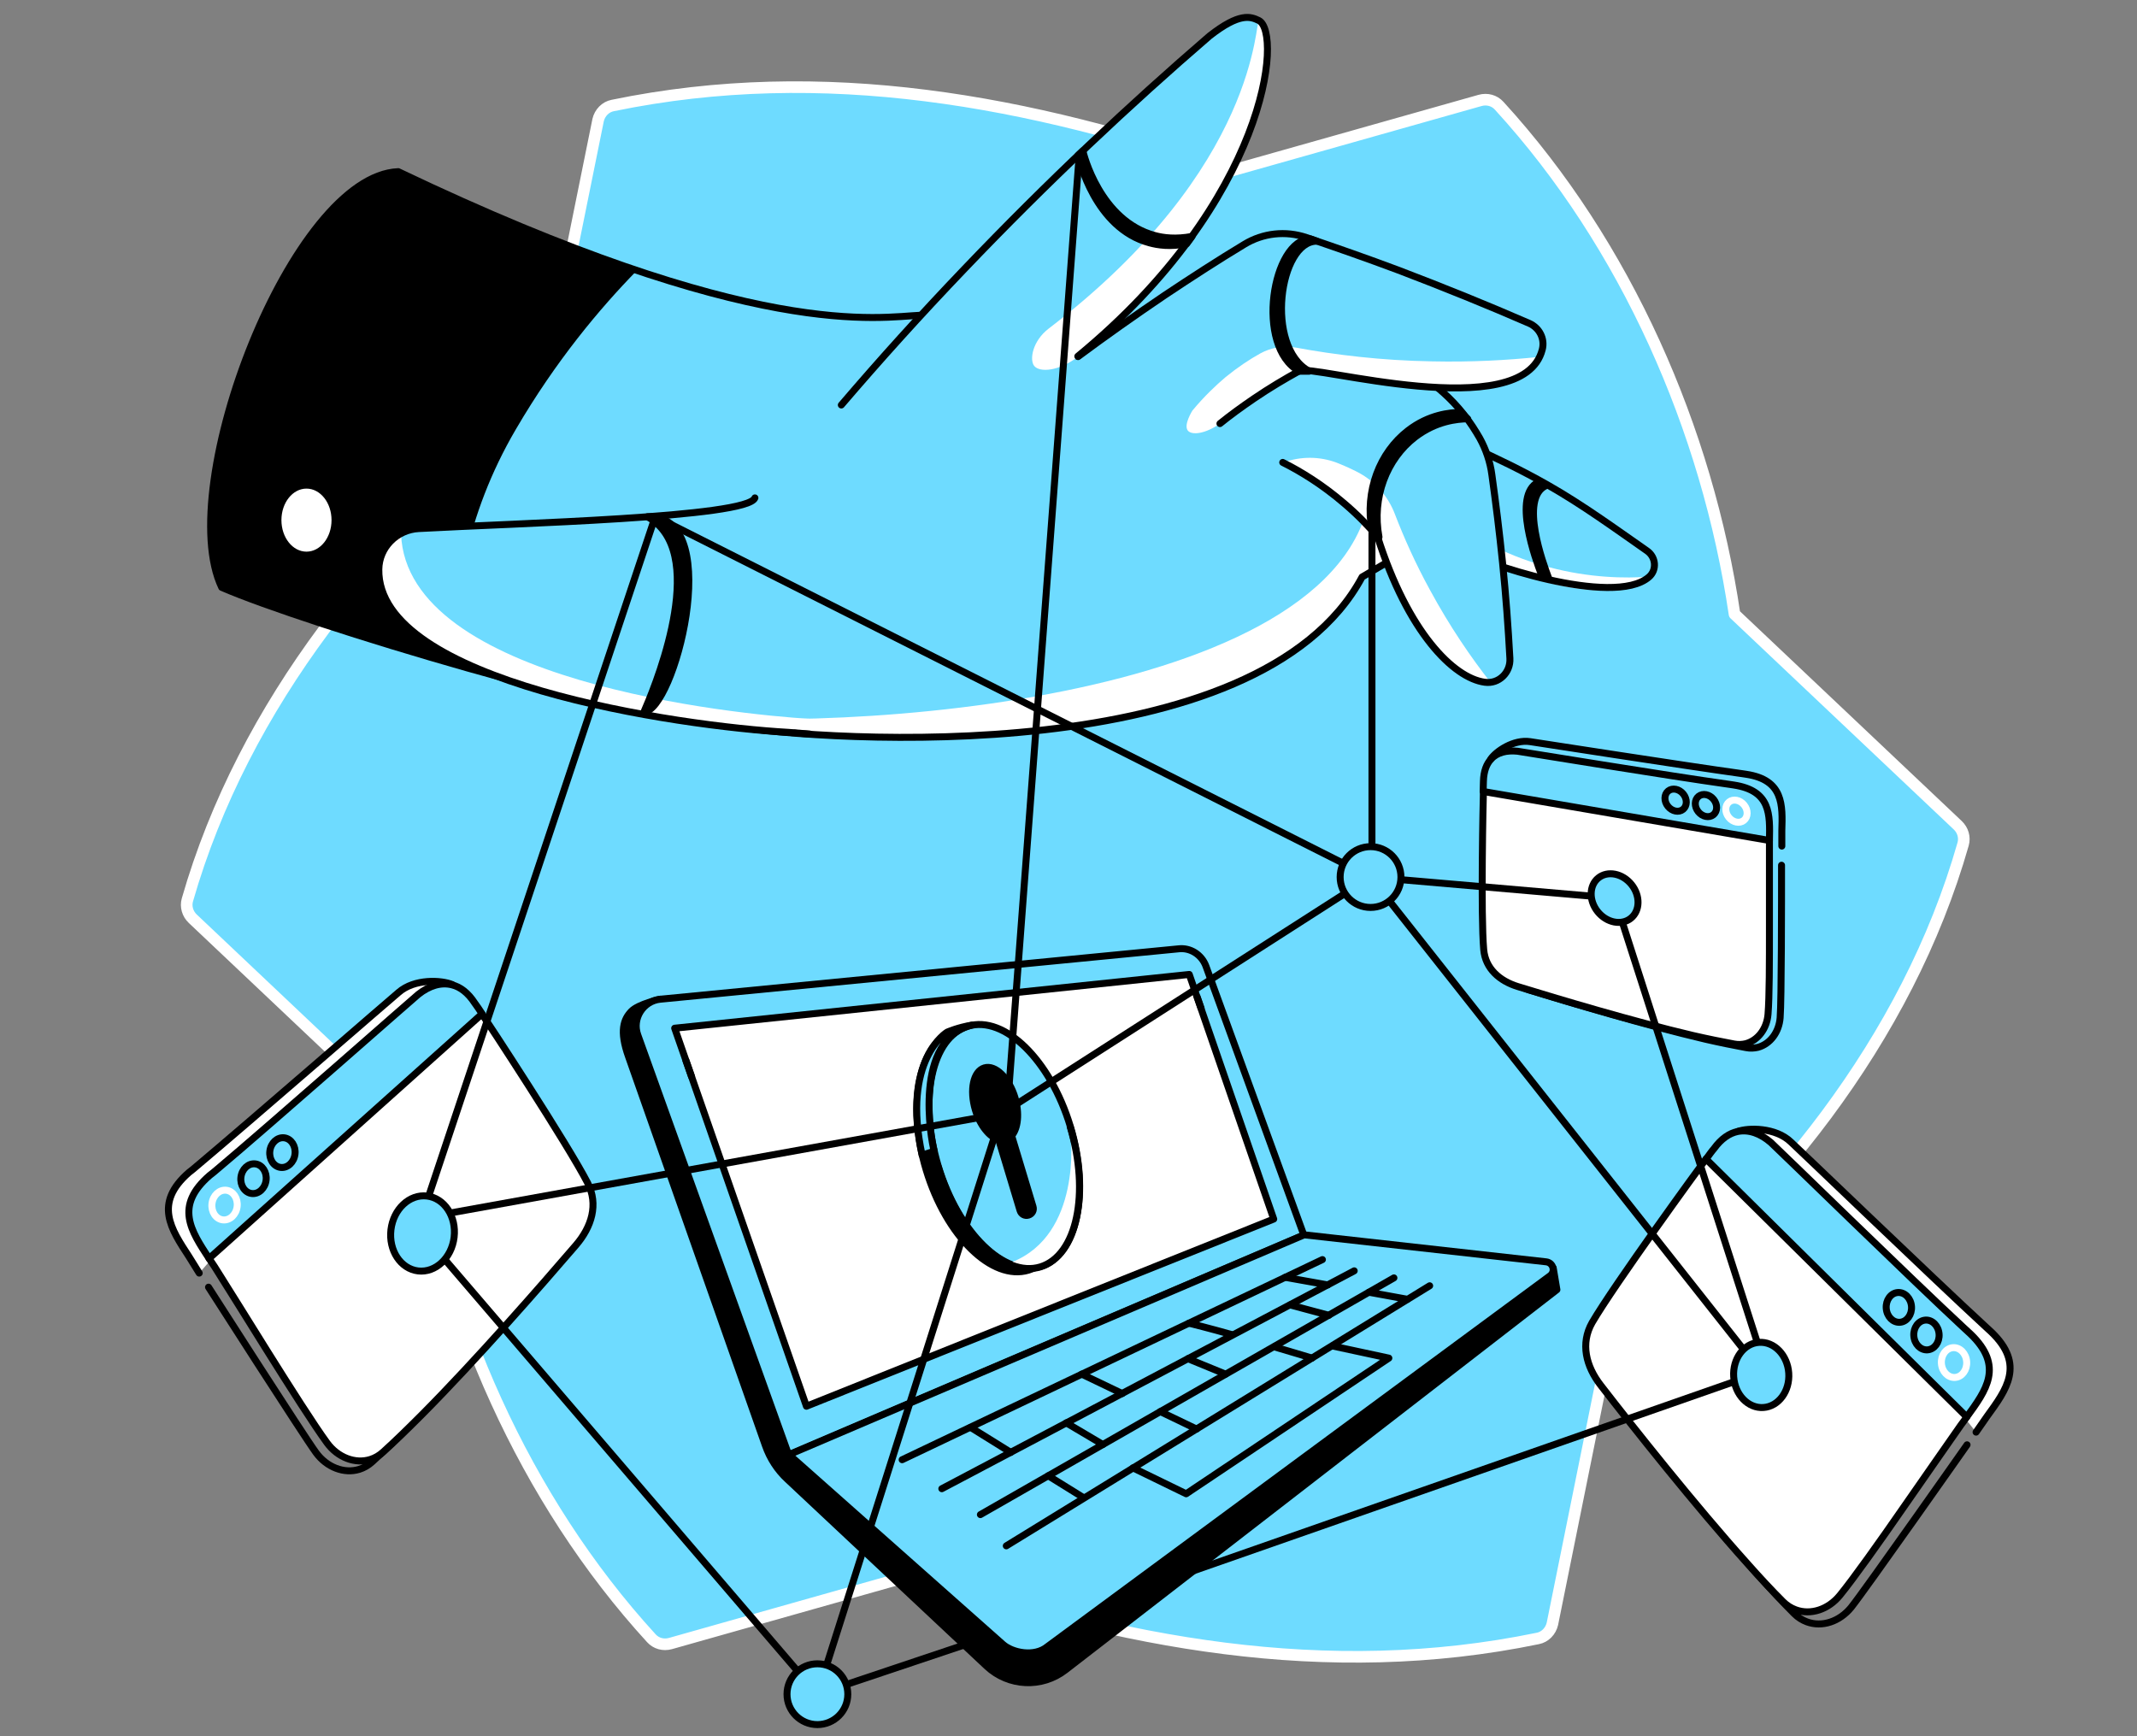 <svg width="368" height="299" viewBox="0 0 368 299" fill="none" xmlns="http://www.w3.org/2000/svg">
<rect x="0" y="0" width="368" height="299" fill="#808080" stroke="none"/>
<path d="M298.693 105.764C293.991 73.964 280.03 42.115 258.168 18.217C257.344 17.296 256.083 16.956 254.871 17.296L212.164 29.366C177.407 17.393 141.875 10.655 105.518 18.168C104.258 18.411 103.288 19.429 102.997 20.689C101.01 30.384 92.866 70.813 92.866 70.813C65.283 92.433 41.918 121.324 32.272 154.967C31.932 156.13 32.32 157.39 33.193 158.214L71.634 194.571C76.336 226.371 90.297 258.22 112.159 282.118C112.983 283.039 114.244 283.378 115.456 283.039L158.163 270.969C192.92 282.942 228.452 289.68 264.809 282.166C266.069 281.924 267.039 280.906 267.33 279.646L277.461 229.522C305.092 207.902 328.457 179.059 338.055 145.368C338.395 144.205 338.007 142.945 337.134 142.121L298.693 105.764Z" fill="#6EDBFF" stroke="white" stroke-width="2" stroke-linecap="round" stroke-linejoin="round"/>
<path d="M140.76 291.765L174.887 280.324" stroke="black" stroke-width="1.2" stroke-miterlimit="10" stroke-linecap="round" stroke-linejoin="round"/>
<path d="M238.777 96.893C237.371 97.717 235.966 98.541 234.56 99.365C216.721 132.619 142.699 127.772 125.587 125.009C107.748 124.039 52.437 107.363 38.185 101.159C29.848 83.707 50.353 30.287 68.579 29.56C130.192 58.985 151.424 54.574 158.647 54.283" fill="#6EDBFF"/>
<path d="M68.58 29.56C84.965 37.413 98.489 42.843 109.687 46.575C103.288 53.119 95.726 62.136 88.843 73.915C80.117 88.797 77.79 103.97 78.954 114.586C63.878 110.127 44.342 103.825 38.234 101.159C29.848 83.707 50.353 30.287 68.58 29.56Z" fill="black"/>
<path d="M52.777 95.002C55.16 95.002 57.091 92.571 57.091 89.573C57.091 86.574 55.16 84.144 52.777 84.144C50.394 84.144 48.462 86.574 48.462 89.573C48.462 92.571 50.394 95.002 52.777 95.002Z" fill="white"/>
<path d="M234.754 89.718L237.274 92.433L238.826 96.893C237.42 97.717 236.014 98.541 234.608 99.365C216.769 132.619 142.747 127.772 125.635 125.009C121.418 124.766 115.068 123.651 107.699 122.003C131.792 127.045 222.247 123.457 234.754 89.718Z" fill="white"/>
<path d="M238.777 96.893C237.371 97.717 235.966 98.541 234.56 99.365C216.721 132.619 142.699 127.772 125.587 125.009C107.748 124.039 52.437 107.363 38.185 101.159C29.848 83.707 50.353 30.287 68.579 29.56C130.192 58.985 151.424 54.574 158.647 54.283" stroke="black" stroke-width="1.2" stroke-miterlimit="10" stroke-linecap="round" stroke-linejoin="round"/>
<path d="M129.998 85.743C128.835 89.137 88.891 90.106 72.118 91.027C68.337 91.221 65.283 94.275 65.235 98.056C64.944 117.543 116.813 125.057 135.815 126.124" fill="#6EDBFF"/>
<path d="M69.064 91.948C69.985 117.301 126.507 123.021 139.45 123.797L135.815 126.22C116.764 125.154 64.943 117.64 65.234 98.153C65.283 95.439 66.834 93.112 69.064 91.948Z" fill="white"/>
<path d="M129.998 85.743C128.835 89.137 88.891 90.106 72.118 91.027C68.337 91.221 65.283 94.275 65.235 98.056C64.944 117.543 116.813 125.057 135.815 126.124L139.451 126.414" stroke="black" stroke-width="1.2" stroke-miterlimit="10" stroke-linecap="round" stroke-linejoin="round"/>
<path d="M240.862 71.443C249.006 75.127 257.537 78.424 266.505 83.513C272.565 86.955 278.333 91.173 283.617 94.857C285.169 95.923 285.362 98.153 283.957 99.365C277.8 104.697 261.222 99.317 258.555 97.377" fill="#6EDBFF"/>
<path d="M258.604 97.329L255.938 93.451C258.895 95.002 262.482 96.553 266.699 97.668C273.777 99.559 279.933 99.607 284.005 99.317C277.848 104.697 261.221 99.317 258.604 97.329Z" fill="white"/>
<path d="M240.862 71.443C249.006 75.127 257.537 78.424 266.505 83.513C272.565 86.955 278.333 91.173 283.617 94.857C285.169 95.923 285.362 98.153 283.957 99.365C277.8 104.697 254.58 96.747 251.914 94.808" stroke="black" stroke-width="1.2" stroke-miterlimit="10" stroke-linecap="round" stroke-linejoin="round"/>
<path d="M266.65 99.462C265.778 97.184 261.609 85.889 266.166 83.659L264.905 83.029C260.349 85.259 264.518 96.553 265.39 98.832L266.65 99.462Z" fill="black" stroke="black" stroke-width="1.2" stroke-miterlimit="10" stroke-linecap="round" stroke-linejoin="round"/>
<path d="M245.612 65.287C247.406 66.547 249.781 68.486 252.059 71.346C253.223 72.8 254.095 74.206 254.823 75.466C255.889 77.406 256.616 79.538 256.907 81.768C257.586 86.616 258.216 91.706 258.749 96.941C259.331 102.613 259.719 108.091 260.009 113.374C260.155 115.798 258.119 117.834 255.695 117.495C250.266 116.768 242.413 108.818 237.226 92.433C235.675 90.639 233.833 88.7 231.554 86.761C227.725 83.465 223.992 81.187 220.89 79.635" fill="#6EDBFF"/>
<path d="M232.959 80.896C233.299 81.041 233.638 81.235 233.929 81.381C236.837 82.932 239.067 85.501 240.231 88.603C241.782 92.627 243.721 96.99 246.242 101.595C249.683 107.945 253.319 113.229 256.664 117.495C256.373 117.543 256.082 117.543 255.791 117.495C250.362 116.768 242.509 108.818 237.322 92.433C235.771 90.639 233.929 88.7 231.65 86.761C227.821 83.465 224.088 81.187 220.986 79.635H221.034C223.991 78.569 227.239 78.569 230.196 79.684C231.02 80.023 231.99 80.411 232.959 80.896Z" fill="white"/>
<path d="M245.612 65.287C247.406 66.547 249.781 68.486 252.059 71.346C253.223 72.8 254.095 74.206 254.823 75.466C255.889 77.406 256.616 79.538 256.907 81.768C257.586 86.616 258.216 91.706 258.749 96.941C259.331 102.613 259.719 108.091 260.009 113.374C260.155 115.798 258.119 117.834 255.695 117.495C250.266 116.768 242.413 108.818 237.226 92.433C235.675 90.639 233.833 88.7 231.554 86.761C227.725 83.465 223.992 81.187 220.89 79.635" stroke="black" stroke-width="1.2" stroke-miterlimit="10" stroke-linecap="round" stroke-linejoin="round"/>
<path d="M185.648 61.409C190.351 57.918 195.344 54.38 200.579 50.841C205.233 47.739 209.789 44.782 214.298 42.067C217.497 40.128 221.375 39.691 224.962 40.903C230.101 42.648 235.384 44.491 240.814 46.527C248.715 49.532 256.229 52.586 263.355 55.688C265.1 56.464 266.069 58.355 265.585 60.197C262.24 73.334 225.786 62.62 223.75 63.881C221.278 65.238 218.66 66.789 215.946 68.632C213.813 70.086 211.874 71.492 210.08 72.946" fill="#6EDBFF"/>
<path d="M211.05 64.947C213.134 63.251 215.17 61.893 217.012 60.875C218.854 59.857 221.036 59.47 223.12 59.857C229.955 61.118 237.857 62.087 246.631 62.233C253.369 62.378 259.574 62.039 265.1 61.457C259.719 72.606 225.738 62.669 223.75 63.881C221.278 65.238 218.66 66.789 215.946 68.632C213.813 70.086 211.874 71.492 210.08 72.946C207.559 74.739 205.233 74.982 204.554 74.158C203.778 73.188 205.281 70.813 205.33 70.716C207.414 68.195 209.45 66.305 211.05 64.947Z" fill="white"/>
<path d="M185.648 61.409C190.351 57.918 195.344 54.38 200.579 50.841C205.233 47.739 209.789 44.782 214.298 42.067C217.497 40.128 221.375 39.691 224.962 40.903C230.101 42.648 235.384 44.491 240.814 46.527C248.715 49.532 256.229 52.586 263.355 55.688C265.1 56.464 266.069 58.355 265.585 60.197C262.24 73.334 225.786 62.62 223.75 63.881C221.278 65.238 218.66 66.789 215.946 68.632C213.813 70.086 211.874 71.492 210.08 72.946" stroke="black" stroke-width="1.2" stroke-miterlimit="10" stroke-linecap="round" stroke-linejoin="round"/>
<path d="M144.88 69.746C151.473 62.039 158.502 54.234 166.064 46.333C180.413 31.305 194.616 17.974 208.286 6.195C213.473 2.123 215.364 2.85 216.77 3.529C220.89 5.565 218.272 34.456 185.6 61.36" fill="#6EDBFF"/>
<path d="M216.818 3.577C220.939 5.613 218.321 34.505 185.648 61.409C182.352 63.978 179.007 64.172 178.086 63.008C177.262 61.942 177.795 58.742 180.559 56.609C217.109 28.639 216.043 3.189 216.818 3.577Z" fill="white"/>
<path d="M144.88 69.746C151.473 62.039 158.502 54.234 166.064 46.333C180.413 31.305 194.616 17.974 208.286 6.195C213.473 2.123 215.364 2.85 216.77 3.529C220.89 5.565 218.272 34.456 185.6 61.36" stroke="black" stroke-width="1.2" stroke-miterlimit="10" stroke-linecap="round" stroke-linejoin="round"/>
<path d="M204.36 41.97L205.281 40.71C202.469 41.243 200.288 40.952 198.882 40.564C189.43 38.043 186.569 26.506 186.473 25.973L185.648 26.749C185.794 27.33 188.508 39.304 197.961 41.825C199.367 42.212 201.548 42.552 204.36 41.97Z" fill="black" stroke="black" stroke-width="1.2" stroke-miterlimit="10" stroke-linecap="round" stroke-linejoin="round"/>
<path d="M223.749 63.929C216.042 59.712 219.144 41.146 225.688 41.146L226.755 41.534C220.259 41.534 217.738 59.712 225.446 63.929H223.749Z" fill="black" stroke="black" stroke-width="1.2" stroke-miterlimit="10" stroke-linecap="round" stroke-linejoin="round"/>
<path d="M236.256 91.367C234.996 84.58 237.565 77.939 242.461 74.158C246.097 71.346 249.732 71.055 251.526 71.007L252.738 72.122C250.944 72.17 247.357 72.461 243.673 75.273C238.777 79.054 236.208 85.646 237.468 92.481L236.256 91.367Z" fill="black" stroke="black" stroke-width="1.2" stroke-miterlimit="10" stroke-linecap="round" stroke-linejoin="round"/>
<path d="M110.898 122.585C112.255 119.482 121.514 97.862 113.225 90.252C112.74 89.767 112.158 89.379 111.48 88.991H112.158C124.713 89.573 115.988 122.585 110.898 122.585Z" fill="black" stroke="black" stroke-width="1.2" stroke-miterlimit="10" stroke-linecap="round" stroke-linejoin="round"/>
<path d="M306.789 149.004C306.789 155.063 306.789 172.272 306.547 175.278C306.353 177.75 304.85 179.786 302.717 180.368C302.087 180.513 301.408 180.562 300.681 180.416C298.597 180.028 296.173 179.544 293.652 178.962C283.327 176.538 270.384 172.66 263.452 170.527C260.301 169.558 257.877 167.425 257.586 164.177C257.053 158.214 257.489 138.145 257.538 136.934" stroke="black" stroke-width="1.2" stroke-miterlimit="10" stroke-linecap="round" stroke-linejoin="round"/>
<path d="M304.704 144.738C304.704 145.223 304.704 145.659 304.704 146.144C304.704 149.586 304.704 154.627 304.704 159.572C304.704 165.631 304.704 171.642 304.462 174.648C304.268 177.12 302.765 179.156 300.632 179.738C300.002 179.883 299.324 179.931 298.597 179.786C296.512 179.398 294.088 178.913 291.568 178.332C281.242 175.908 268.299 172.03 261.367 169.897C258.216 168.927 255.793 166.795 255.502 163.547C254.968 157.584 255.405 137.515 255.453 136.303L304.704 144.738Z" fill="white"/>
<path d="M304.704 144.738L255.405 136.303C255.405 135.625 255.453 134.995 255.453 134.51C255.502 132.813 255.987 131.553 256.762 130.729C257.829 129.565 259.477 129.178 261.319 129.371C261.997 129.468 288.174 133.734 297.239 134.995C297.675 135.043 298.16 135.14 298.548 135.188C304.947 136.158 304.801 140.23 304.704 144.738Z" fill="#6EDBFF" stroke="black" stroke-width="1.2" stroke-miterlimit="10" stroke-linecap="round" stroke-linejoin="round"/>
<path d="M256.713 130.729C257.586 129.42 260.64 127.287 263.5 127.723C264.179 127.82 290.355 131.892 299.42 133.152C299.857 133.201 300.341 133.298 300.729 133.346C307.128 134.316 306.983 138.63 306.837 143.09V145.708" stroke="black" stroke-width="1.2" stroke-miterlimit="10" stroke-linecap="round" stroke-linejoin="round"/>
<path d="M300.307 141.281C301.036 140.693 301.055 139.506 300.349 138.631C299.644 137.756 298.48 137.523 297.751 138.111C297.021 138.7 297.002 139.886 297.708 140.761C298.414 141.636 299.577 141.869 300.307 141.281Z" stroke="white" stroke-width="1.2" stroke-miterlimit="10" stroke-linecap="round" stroke-linejoin="round"/>
<path d="M295.051 140.314C295.78 139.726 295.799 138.54 295.094 137.665C294.388 136.789 293.224 136.557 292.495 137.145C291.766 137.733 291.746 138.919 292.452 139.794C293.158 140.67 294.322 140.902 295.051 140.314Z" stroke="black" stroke-width="1.2" stroke-miterlimit="10" stroke-linecap="round" stroke-linejoin="round"/>
<path d="M289.827 139.385C290.556 138.797 290.575 137.611 289.87 136.735C289.164 135.86 288 135.628 287.271 136.216C286.541 136.804 286.522 137.99 287.228 138.865C287.934 139.741 289.097 139.973 289.827 139.385Z" stroke="black" stroke-width="1.2" stroke-miterlimit="10" stroke-linecap="round" stroke-linejoin="round"/>
<path d="M304.704 144.738C304.704 145.223 304.704 145.659 304.704 146.144C304.704 149.586 304.704 154.627 304.704 159.572C304.704 165.631 304.704 171.642 304.462 174.648C304.268 177.12 302.765 179.156 300.632 179.738C300.002 179.883 299.324 179.931 298.597 179.786C296.512 179.398 294.088 178.913 291.568 178.332C281.242 175.908 268.299 172.03 261.367 169.897C258.216 168.927 255.793 166.795 255.502 163.547C254.968 157.584 255.405 137.515 255.453 136.303" stroke="black" stroke-width="1.2" stroke-miterlimit="10" stroke-linecap="round" stroke-linejoin="round"/>
<path d="M299.228 194.862C301.07 194.183 305.772 194.135 308.389 196.656C309.068 197.237 333.16 220.409 341.644 228.213C342.08 228.601 342.468 228.989 342.904 229.377C348.77 235 345.522 239.314 342.177 243.919L340.286 246.634" fill="white"/>
<path d="M299.228 194.862C301.07 194.183 305.772 194.135 308.389 196.656C309.068 197.237 333.16 220.409 341.644 228.213C342.08 228.601 342.468 228.989 342.904 229.377C348.77 235 345.522 239.314 342.177 243.919L340.286 246.634" stroke="black" stroke-width="1.2" stroke-miterlimit="10" stroke-linecap="round" stroke-linejoin="round"/>
<path d="M338.735 248.815C338.735 248.815 321.138 273.877 318.763 276.834C316.776 279.258 313.77 280.276 311.152 279.306C310.377 279.016 309.65 278.579 308.971 277.901C307.081 276.01 304.948 273.732 302.766 271.259C293.798 261.273 283.231 247.943 277.607 240.671C275.038 237.375 274.069 233.449 276.105 229.861C279.886 223.366 294.816 202.86 295.737 201.649" stroke="black" stroke-width="1.2" stroke-miterlimit="10" stroke-linecap="round" stroke-linejoin="round"/>
<path d="M338.687 244.016C338.347 244.501 338.008 244.986 337.669 245.422C335.148 249.009 331.561 254.196 327.974 259.334C323.611 265.636 319.199 271.841 316.824 274.75C314.837 277.173 311.831 278.191 309.213 277.222C308.438 276.931 307.711 276.495 307.032 275.816C305.142 273.926 303.009 271.647 300.827 269.175C291.859 259.189 281.292 245.858 275.668 238.587C273.099 235.291 272.13 231.364 274.166 227.777C277.947 221.281 292.877 200.776 293.798 199.564L338.687 244.016Z" fill="white"/>
<path d="M338.686 244.016L293.798 199.613C294.331 198.885 294.767 198.255 295.155 197.819C296.416 196.074 297.821 195.153 299.227 194.862C301.166 194.474 303.154 195.201 304.947 196.752C305.626 197.334 329.573 220.699 338.056 228.552C338.492 228.94 338.88 229.328 339.316 229.716C345.134 235.291 342.031 239.411 338.686 244.016Z" fill="#6EDBFF" stroke="black" stroke-width="1.2" stroke-miterlimit="10" stroke-linecap="round" stroke-linejoin="round"/>
<path d="M336.669 237.214C337.871 237.131 338.766 235.917 338.669 234.501C338.571 233.086 337.518 232.005 336.316 232.088C335.114 232.171 334.219 233.385 334.317 234.801C334.414 236.216 335.467 237.297 336.669 237.214Z" stroke="white" stroke-width="1.2" stroke-miterlimit="10" stroke-linecap="round" stroke-linejoin="round"/>
<path d="M331.919 232.464C333.121 232.382 334.016 231.167 333.919 229.751C333.821 228.336 332.768 227.256 331.566 227.338C330.364 227.421 329.469 228.636 329.567 230.051C329.664 231.467 330.717 232.547 331.919 232.464Z" stroke="black" stroke-width="1.2" stroke-miterlimit="10" stroke-linecap="round" stroke-linejoin="round"/>
<path d="M327.169 227.715C328.371 227.632 329.266 226.417 329.169 225.002C329.071 223.586 328.018 222.506 326.816 222.589C325.614 222.671 324.719 223.886 324.817 225.301C324.914 226.717 325.967 227.797 327.169 227.715Z" stroke="black" stroke-width="1.2" stroke-miterlimit="10" stroke-linecap="round" stroke-linejoin="round"/>
<path d="M338.687 244.016C338.347 244.501 338.008 244.986 337.669 245.422C335.148 249.009 331.561 254.196 327.974 259.334C323.611 265.636 319.199 271.841 316.824 274.75C314.837 277.173 311.831 278.191 309.213 277.222C308.438 276.931 307.711 276.495 307.032 275.816C305.142 273.926 303.009 271.647 300.827 269.175C291.859 259.189 281.292 245.858 275.668 238.587C273.099 235.291 272.13 231.364 274.166 227.777C277.947 221.281 292.877 200.776 293.798 199.564" stroke="black" stroke-width="1.2" stroke-miterlimit="10" stroke-linecap="round" stroke-linejoin="round"/>
<path d="M77.887 169.558C76.044 168.782 71.391 168.491 68.628 170.915C67.949 171.448 42.693 193.408 33.871 200.824C33.434 201.212 32.998 201.552 32.562 201.891C26.405 207.223 29.459 211.683 32.562 216.434L34.307 219.245" fill="white"/>
<path d="M77.887 169.558C76.044 168.782 71.391 168.491 68.628 170.915C67.949 171.448 42.693 193.408 33.871 200.824C33.434 201.212 32.998 201.552 32.562 201.891C26.405 207.223 29.459 211.683 32.562 216.434L34.307 219.245" stroke="black" stroke-width="1.2" stroke-miterlimit="10" stroke-linecap="round" stroke-linejoin="round"/>
<path d="M35.907 221.669C35.907 221.669 52.195 247.119 54.425 250.173C56.267 252.693 59.273 253.857 61.89 253.033C62.666 252.79 63.441 252.354 64.12 251.724C66.108 249.93 68.337 247.749 70.664 245.422C80.117 235.921 91.315 223.075 97.277 216.143C99.992 212.992 101.204 209.114 99.313 205.43C95.871 198.74 81.959 177.556 81.087 176.296" stroke="black" stroke-width="1.2" stroke-miterlimit="10" stroke-linecap="round" stroke-linejoin="round"/>
<path d="M36.003 216.724C36.343 217.209 36.634 217.694 36.973 218.179C39.3 221.863 42.645 227.244 45.941 232.527C50.013 239.023 54.085 245.422 56.315 248.476C58.157 250.997 61.162 252.16 63.78 251.336C64.555 251.094 65.331 250.657 66.01 250.027C67.997 248.234 70.227 246.052 72.554 243.725C82.007 234.224 93.205 221.378 99.167 214.446C101.882 211.295 103.094 207.417 101.203 203.733C97.761 197.043 83.849 175.859 82.976 174.599L36.003 216.724Z" fill="white"/>
<path d="M36.003 216.724L83.025 174.599C82.54 173.872 82.104 173.193 81.764 172.757C80.601 170.963 79.243 169.945 77.838 169.606C75.947 169.121 73.911 169.752 72.021 171.254C71.342 171.787 46.232 193.941 37.409 201.358C36.973 201.745 36.537 202.085 36.1 202.424C29.992 207.708 32.901 211.974 36.003 216.724Z" fill="#6EDBFF" stroke="black" stroke-width="1.2" stroke-miterlimit="10" stroke-linecap="round" stroke-linejoin="round"/>
<path d="M40.837 207.785C41.004 206.376 40.17 205.119 38.974 204.977C37.777 204.835 36.672 205.862 36.505 207.271C36.337 208.68 37.172 209.937 38.368 210.079C39.564 210.221 40.669 209.194 40.837 207.785Z" stroke="white" stroke-width="1.2" stroke-miterlimit="10" stroke-linecap="round" stroke-linejoin="round"/>
<path d="M45.822 203.245C45.989 201.836 45.155 200.579 43.959 200.437C42.762 200.295 41.657 201.322 41.489 202.731C41.322 204.14 42.156 205.397 43.353 205.539C44.549 205.681 45.654 204.654 45.822 203.245Z" stroke="black" stroke-width="1.2" stroke-miterlimit="10" stroke-linecap="round" stroke-linejoin="round"/>
<path d="M50.801 198.753C50.968 197.344 50.134 196.087 48.938 195.945C47.741 195.803 46.636 196.83 46.468 198.239C46.301 199.648 47.135 200.905 48.332 201.047C49.528 201.189 50.633 200.162 50.801 198.753Z" stroke="black" stroke-width="1.2" stroke-miterlimit="10" stroke-linecap="round" stroke-linejoin="round"/>
<path d="M36.003 216.724C36.343 217.209 36.634 217.694 36.973 218.179C39.3 221.863 42.645 227.244 45.941 232.527C50.013 239.023 54.085 245.422 56.315 248.476C58.157 250.997 61.162 252.16 63.78 251.336C64.555 251.094 65.331 250.657 66.01 250.027C67.997 248.234 70.227 246.052 72.554 243.725C82.007 234.224 93.205 221.378 99.167 214.446C101.882 211.295 103.094 207.417 101.203 203.733C97.761 197.043 83.849 175.859 82.976 174.599" stroke="black" stroke-width="1.2" stroke-miterlimit="10" stroke-linecap="round" stroke-linejoin="round"/>
<path d="M108.233 181.967L131.792 248.912C132.568 251.142 133.876 253.178 135.622 254.778L169.942 286.966C173.675 290.456 179.395 290.747 183.467 287.596L268.105 222.105L267.475 218.373L141.051 250.124L113.711 172.078C113.711 172.078 109.929 172.902 108.718 174.163C107.409 175.52 106.633 177.508 108.233 181.967Z" fill="black" stroke="black" stroke-width="1.2" stroke-miterlimit="10" stroke-linecap="round" stroke-linejoin="round"/>
<path d="M109.832 178.235L135.815 250.56L224.526 212.701L207.656 166.358C206.929 164.419 204.99 163.159 202.954 163.401L113.71 172.078C110.753 172.369 108.814 175.423 109.832 178.235Z" fill="#6EDBFF" stroke="black" stroke-width="1.2" stroke-miterlimit="10" stroke-linecap="round" stroke-linejoin="round"/>
<path d="M116.183 177.071L138.87 242.174L219.339 209.938L204.796 167.813L116.183 177.071Z" fill="white" stroke="black" stroke-width="1.2" stroke-miterlimit="10" stroke-linecap="round" stroke-linejoin="round"/>
<path d="M177.108 218.74C183.387 216.845 185.68 206.042 182.229 194.611C178.778 183.18 170.891 175.451 164.612 177.346C158.332 179.242 156.04 190.045 159.49 201.476C162.941 212.906 170.829 220.636 177.108 218.74Z" fill="black" stroke="black" stroke-width="1.2" stroke-miterlimit="10" stroke-linecap="round" stroke-linejoin="round"/>
<path d="M179.195 218.114C185.474 216.219 187.767 205.416 184.316 193.985C180.865 182.554 172.978 174.825 166.698 176.72C160.419 178.616 158.127 189.419 161.577 200.85C165.028 212.28 172.916 220.01 179.195 218.114Z" fill="#6EDBFF" stroke="black" stroke-width="1.2" stroke-miterlimit="10" stroke-linecap="round" stroke-linejoin="round"/>
<path d="M174.791 189.045C173.773 185.652 171.397 183.325 169.507 183.906C167.616 184.488 166.938 187.688 167.956 191.129C168.78 193.844 170.428 195.831 171.979 196.268L175.663 208.484C175.857 209.114 176.487 209.453 177.117 209.259C177.748 209.065 178.087 208.435 177.893 207.805L174.209 195.589C175.324 194.28 175.566 191.711 174.791 189.045Z" fill="black" stroke="black" stroke-width="1.2" stroke-miterlimit="10" stroke-linecap="round" stroke-linejoin="round"/>
<path d="M135.864 250.512L224.575 212.652L266.264 217.306C267.475 217.452 267.912 219.003 266.894 219.73L180.365 283.572C178.135 285.414 174.354 284.639 172.706 283.184L135.864 250.512Z" fill="#6EDBFF" stroke="black" stroke-width="1.2" stroke-miterlimit="10" stroke-linecap="round" stroke-linejoin="round"/>
<path d="M155.351 251.384L227.725 216.918" stroke="black" stroke-width="1.2" stroke-miterlimit="10" stroke-linecap="round" stroke-linejoin="round"/>
<path d="M162.186 256.377L233.202 218.857" stroke="black" stroke-width="1.2" stroke-miterlimit="10" stroke-linecap="round" stroke-linejoin="round"/>
<path d="M168.828 260.837L240.038 220.069" stroke="black" stroke-width="1.2" stroke-miterlimit="10" stroke-linecap="round" stroke-linejoin="round"/>
<path d="M246.194 221.427L173.287 266.218" stroke="black" stroke-width="1.2" stroke-miterlimit="10" stroke-linecap="round" stroke-linejoin="round"/>
<path d="M195.101 252.79L204.262 257.25L239.165 233.885L229.47 231.8" stroke="black" stroke-width="1.2" stroke-miterlimit="10" stroke-linecap="round" stroke-linejoin="round"/>
<path d="M180.51 254.148L186.521 257.88" stroke="black" stroke-width="1.2" stroke-miterlimit="10" stroke-linecap="round" stroke-linejoin="round"/>
<path d="M167.13 245.81L174.062 250.124" stroke="black" stroke-width="1.2" stroke-miterlimit="10" stroke-linecap="round" stroke-linejoin="round"/>
<path d="M235.724 222.541L242.365 223.753" stroke="black" stroke-width="1.2" stroke-miterlimit="10" stroke-linecap="round" stroke-linejoin="round"/>
<path d="M221.326 219.972L228.646 221.281" stroke="black" stroke-width="1.2" stroke-miterlimit="10" stroke-linecap="round" stroke-linejoin="round"/>
<path d="M219.437 231.946C223.072 233.012 225.932 233.885 225.932 233.885" stroke="black" stroke-width="1.2" stroke-miterlimit="10" stroke-linecap="round" stroke-linejoin="round"/>
<path d="M204.748 227.874C205.135 227.971 208.092 228.698 212.213 229.861" stroke="black" stroke-width="1.2" stroke-miterlimit="10" stroke-linecap="round" stroke-linejoin="round"/>
<path d="M199.804 243.095L206.057 246.101" stroke="black" stroke-width="1.2" stroke-miterlimit="10" stroke-linecap="round" stroke-linejoin="round"/>
<path d="M186.279 236.648L193.259 239.993" stroke="black" stroke-width="1.2" stroke-miterlimit="10" stroke-linecap="round" stroke-linejoin="round"/>
<path d="M204.554 233.982L211.049 236.648" stroke="black" stroke-width="1.2" stroke-miterlimit="10" stroke-linecap="round" stroke-linejoin="round"/>
<path d="M222.15 224.723L228.84 226.516" stroke="black" stroke-width="1.2" stroke-miterlimit="10" stroke-linecap="round" stroke-linejoin="round"/>
<path d="M183.613 245.034L189.915 248.767" stroke="black" stroke-width="1.2" stroke-miterlimit="10" stroke-linecap="round" stroke-linejoin="round"/>
<path d="M119.092 185.409L118.122 182.646" stroke="black" stroke-width="1.2" stroke-miterlimit="10" stroke-linecap="round" stroke-linejoin="round"/>
<path d="M206.154 171.691L206.832 173.63" stroke="black" stroke-width="1.2" stroke-miterlimit="10" stroke-linecap="round" stroke-linejoin="round"/>
<path d="M184.388 195.734C184.388 195.734 186.278 212.604 174.256 217.355C174.256 217.355 177.165 219.003 180.073 217.791C183.758 216.24 188.411 208.435 184.388 195.734Z" fill="white"/>
<path d="M158.793 198.934L160.877 198.255C160.247 196.074 157.29 178.962 167.373 176.538C164.949 176.926 163.107 177.75 163.107 177.75C163.107 177.75 155.206 182.452 158.793 198.934Z" fill="#6EDBFF" stroke="black" stroke-width="1.2" stroke-miterlimit="10" stroke-linecap="round" stroke-linejoin="round"/>
<path d="M184.291 194.038C187.733 205.478 185.455 216.24 179.153 218.179C172.899 220.069 164.998 212.362 161.556 200.921" stroke="black" stroke-width="1.2" stroke-miterlimit="10" stroke-linecap="round" stroke-linejoin="round"/>
<path d="M236.257 91.367V147.695" stroke="black" stroke-width="1.2" stroke-miterlimit="10" stroke-linecap="round" stroke-linejoin="round"/>
<path d="M112.838 88.943L72.555 209.792L172.511 191.76L236.014 151.04L112.838 88.943Z" stroke="black" stroke-width="1.2" stroke-miterlimit="10" stroke-linecap="round" stroke-linejoin="round"/>
<path d="M278.042 154.676L304.898 238.296" stroke="black" stroke-width="1.2" stroke-miterlimit="10" stroke-linecap="round" stroke-linejoin="round"/>
<path d="M304.898 238.296L236.015 151.04" stroke="black" stroke-width="1.2" stroke-miterlimit="10" stroke-linecap="round" stroke-linejoin="round"/>
<path d="M172.511 191.759L140.759 291.765L72.748 212.41" stroke="black" stroke-width="1.2" stroke-miterlimit="10" stroke-linecap="round" stroke-linejoin="round"/>
<path d="M78.201 213.067C78.624 209.505 76.532 206.328 73.528 205.971C70.524 205.614 67.746 208.213 67.323 211.775C66.9 215.338 68.992 218.515 71.996 218.872C75 219.228 77.778 216.629 78.201 213.067Z" fill="#6EDBFF" stroke="black" stroke-width="1.2" stroke-miterlimit="10" stroke-linecap="round" stroke-linejoin="round"/>
<path d="M140.76 297C143.652 297 145.996 294.656 145.996 291.765C145.996 288.873 143.652 286.529 140.76 286.529C137.869 286.529 135.525 288.873 135.525 291.765C135.525 294.656 137.869 297 140.76 297Z" fill="#6EDBFF" stroke="black" stroke-width="1.2" stroke-miterlimit="10" stroke-linecap="round" stroke-linejoin="round"/>
<path d="M185.793 27.379L173.48 190.838" stroke="black" stroke-width="1.2" stroke-miterlimit="10" stroke-linecap="round" stroke-linejoin="round"/>
<path d="M236.015 151.04L278.043 154.676" stroke="black" stroke-width="1.2" stroke-miterlimit="10" stroke-linecap="round" stroke-linejoin="round"/>
<path d="M280.84 158.135C282.445 156.841 282.492 154.238 280.946 152.321C279.4 150.404 276.846 149.898 275.241 151.192C273.637 152.486 273.589 155.09 275.135 157.007C276.681 158.924 279.236 159.429 280.84 158.135Z" fill="#6EDBFF" stroke="black" stroke-width="1.2" stroke-miterlimit="10" stroke-linecap="round" stroke-linejoin="round"/>
<path d="M236.014 156.275C238.905 156.275 241.249 153.931 241.249 151.04C241.249 148.149 238.905 145.805 236.014 145.805C233.122 145.805 230.778 148.149 230.778 151.04C230.778 153.931 233.122 156.275 236.014 156.275Z" fill="#6EDBFF" stroke="black" stroke-width="1.2" stroke-miterlimit="10" stroke-linecap="round" stroke-linejoin="round"/>
<path d="M303.298 236.309L199.512 272.617" stroke="black" stroke-width="1.2" stroke-miterlimit="10" stroke-linecap="round" stroke-linejoin="round"/>
<path d="M303.675 242.393C306.293 242.213 308.242 239.555 308.028 236.457C307.815 233.359 305.52 230.994 302.903 231.174C300.285 231.354 298.337 234.012 298.55 237.11C298.763 240.208 301.058 242.574 303.675 242.393Z" fill="#6EDBFF" stroke="black" stroke-width="1.2" stroke-miterlimit="10" stroke-linecap="round" stroke-linejoin="round"/>
</svg>
